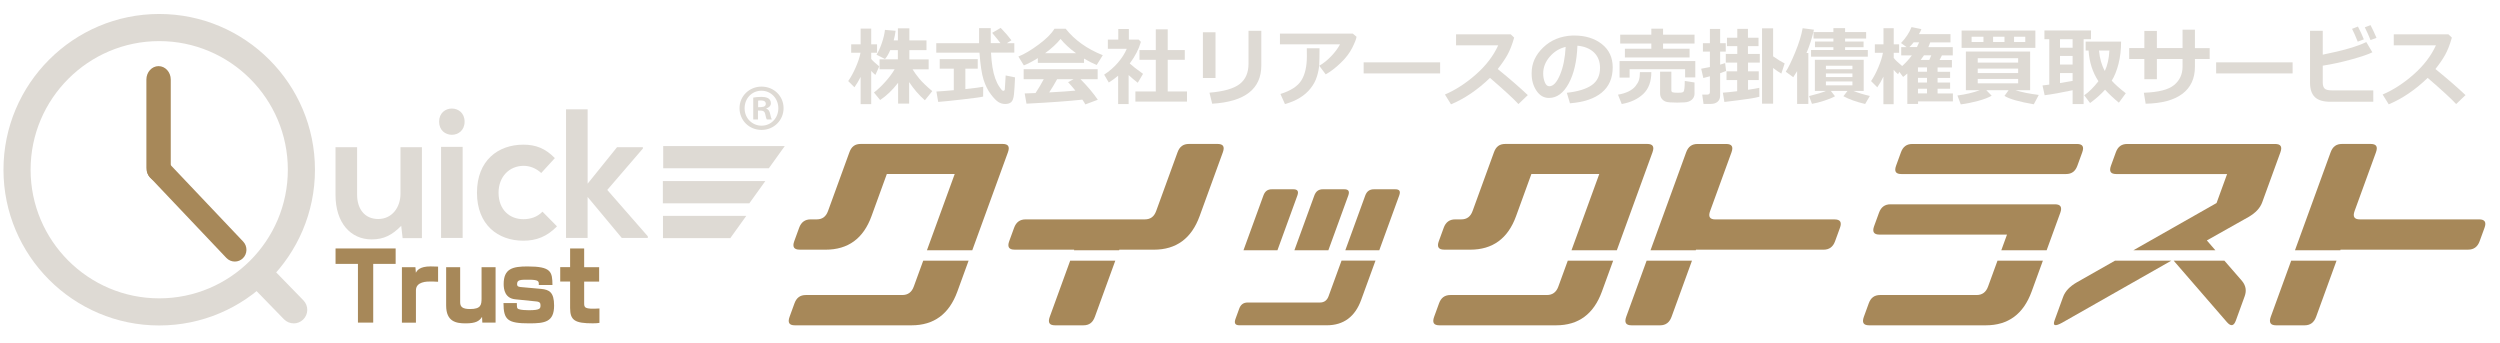 <?xml version="1.0" encoding="UTF-8"?>
<svg id="_レイヤー_2" data-name="レイヤー_2" xmlns="http://www.w3.org/2000/svg" width="654.44" height="89.76" xmlns:xlink="http://www.w3.org/1999/xlink" viewBox="0 0 654.44 89.76">
  <defs>
    <style>
      .cls-1 {
        fill: none;
      }

      .cls-2 {
        fill: #a78859;
      }

      .cls-3 {
        fill: #dedad4;
      }

      .cls-4 {
        clip-path: url(#clippath);
      }
    </style>
    <clipPath id="clippath">
      <rect class="cls-1" width="654.44" height="89.76"/>
    </clipPath>
  </defs>
  <g id="_レイヤー_1-2" data-name="レイヤー_1">
    <g class="cls-4">
      <g>
        <g>
          <path class="cls-3" d="M225.29,20.14c-.46.93-1,1.83-1.62,2.71l-1.63-1.63c.68-.95,1.34-2.16,1.98-3.62.64-1.46,1.05-2.73,1.24-3.79h-2.44v-2.21h2.47v-4.12h2.77v4.12h1.53v2.21h-1.53v1.62c.33.43,1.04,1.08,2.1,1.95l-1,2.23c-.32-.24-.69-.59-1.1-1.05v8.7h-2.77v-7.13ZM235.09,21.69c-1.47,1.9-3.03,3.39-4.69,4.49l-1.62-1.96c1.08-.84,2.1-1.82,3.08-2.93.98-1.11,1.76-2.16,2.33-3.15h-3.94v-2.6h4.79v-2.41h-2c-.41.97-.86,1.74-1.36,2.32l-2.23-1.13c.51-.81.98-1.84,1.4-3.07.42-1.23.7-2.37.81-3.43l2.79.24c-.12.91-.29,1.75-.5,2.52h1.1v-3.17h3v3.17h4.48v2.55h-4.48v2.41h5.05v2.6h-4.22c.49.79,1.08,1.61,1.79,2.47.71.85,1.83,1.94,3.37,3.25l-1.93,2.39c-1.52-1.32-2.89-2.91-4.12-4.76v5.63h-2.89v-5.43Z"/>
          <path class="cls-3" d="M265.53,13.77h-6.11c.07,1.43.2,2.7.38,3.81.18,1.11.42,2.09.73,2.95s.66,1.57,1.06,2.16.65.92.77.98c.12.07.21.1.29.1.22,0,.34-.12.38-.35s.11-1.46.23-3.67l2.45.51c-.08,1.96-.17,3.45-.28,4.46-.11,1.01-.35,1.68-.72,2.01-.38.33-.9.49-1.57.49s-1.24-.17-1.79-.51c-.54-.34-1.21-1.02-1.99-2.05s-1.41-2.3-1.89-3.8c-.48-1.5-.83-3.86-1.07-7.08h-11.31v-2.47h11.2c0-.37.01-.89.01-1.55v-2.39s3.05,0,3.05,0v3.93h2.55c-.49-.65-1.22-1.55-2.18-2.7l2.23-1.3c1.12,1.15,2.06,2.23,2.81,3.24l-1.18.76h1.94v2.47ZM257.38,22.71l-.02,2.57c-.5.15-2.27.39-5.32.74-3.04.35-5.19.57-6.44.66l-.47-2.72c.91-.04,2.43-.16,4.55-.35v-5.63h-3.68v-2.5h9.95v2.5h-3.24v5.34c2.46-.26,4.01-.47,4.66-.61Z"/>
          <path class="cls-3" d="M283.78,16.45h-12.1v-1.24c-1.34.84-2.56,1.48-3.66,1.91l-1.43-2.32c1.56-.62,3.34-1.68,5.33-3.16,2-1.48,3.36-2.85,4.1-4.11h2.95c2.36,2.97,5.6,5.28,9.71,6.92l-1.59,2.56c-1.03-.41-2.14-.97-3.32-1.68v1.12ZM283.34,26.08c-3.45.38-8.33.74-14.63,1.06l-.47-2.68,2.84-.1c.77-1.16,1.49-2.37,2.15-3.63h-5.26v-2.62h19.37v2.62h-4.49c1.85,1.87,3.36,3.67,4.53,5.38l-3.26,1.22c-.17-.33-.43-.74-.78-1.25ZM273.59,13.92h8.08c-1.67-1.22-3.02-2.46-4.04-3.73-.97,1.21-2.31,2.46-4.04,3.73ZM274.67,24.19c2.87-.15,5.15-.31,6.84-.47-.71-.87-1.35-1.61-1.91-2.21l1.45-.78h-4.32c-.64,1.18-1.33,2.34-2.07,3.46Z"/>
          <path class="cls-3" d="M295.45,27.24h-2.75v-7.42c-.76.65-1.58,1.24-2.45,1.78l-1.21-2.06c1.32-.85,2.51-1.88,3.56-3.08,1.05-1.21,1.84-2.44,2.36-3.69h-4.95v-2.41h2.73v-2.77h2.77v2.77h2.57l.58.6c-.53,1.87-1.5,3.76-2.92,5.66.68.63,1.83,1.54,3.48,2.71l-1.38,2.34c-.88-.68-1.67-1.35-2.39-2.02v7.59ZM310.72,26.6h-13.5v-2.66h5.34v-8.28h-4.27v-2.56h4.27v-5.43h3.12v5.43h4.47v2.56h-4.47v8.28h5.05v2.66Z"/>
          <path class="cls-3" d="M318.19,20.41h-3.3v-11.96h3.3v11.96ZM330.18,17.13c0,6.16-4.29,9.5-12.86,10.02l-.71-2.89c3.72-.31,6.35-1.06,7.9-2.26,1.55-1.19,2.32-2.96,2.32-5.31v-8.63h3.35v9.05Z"/>
          <path class="cls-3" d="M355.11,9.64c-.09.6-.47,1.57-1.14,2.9-.67,1.33-1.67,2.65-3.02,3.94-1.35,1.3-2.65,2.29-3.91,2.99l-1.69-2.26c1.1-.62,2.14-1.46,3.13-2.5.99-1.04,1.76-2.07,2.31-3.11h-15.73v-2.81h19.06l.99.83ZM345.42,12.64v.53c0,1.49-.03,2.73-.08,3.71-.05.98-.25,2.03-.6,3.14-.34,1.11-.89,2.14-1.65,3.1-.75.96-1.69,1.78-2.81,2.47-1.12.69-2.42,1.24-3.91,1.65l-1.18-2.64c2.69-.84,4.52-2.02,5.48-3.56.96-1.54,1.44-3.64,1.44-6.31l-.02-2.09h3.32Z"/>
          <path class="cls-3" d="M376.99,19.22h-20.02v-2.9h20.02v2.9Z"/>
          <path class="cls-3" d="M399.94,24.9l-2.45,2.34c-1.29-1.4-3.77-3.69-7.45-6.85-3.23,3.12-6.62,5.42-10.2,6.92l-1.59-2.57c2.77-1.18,5.48-2.93,8.11-5.25,2.63-2.32,4.58-4.86,5.84-7.63h-11.04v-2.87h14.32l.89.86c-.52,1.85-1.12,3.37-1.78,4.55-.67,1.18-1.51,2.4-2.52,3.67,3.14,2.55,5.76,4.83,7.88,6.83Z"/>
          <path class="cls-3" d="M410.97,27.01l-.81-2.72c2.88-.32,5.05-.98,6.51-1.99,1.45-1.01,2.18-2.52,2.18-4.52,0-1.68-.52-3.02-1.57-4.04-1.05-1.01-2.5-1.61-4.35-1.78-.15,4.07-.91,7.36-2.28,9.89-1.37,2.52-3.09,3.79-5.17,3.79-1.35,0-2.44-.64-3.28-1.91-.84-1.27-1.25-2.73-1.25-4.37v-.27c0-2.51,1.01-4.74,3.03-6.67,2.02-1.94,4.57-2.98,7.65-3.12h.45c2.94,0,5.36.75,7.25,2.24,1.89,1.49,2.84,3.52,2.84,6.09,0,2.81-.95,5.01-2.86,6.6-1.91,1.59-4.69,2.53-8.34,2.81ZM409.86,12.27c-1.63.38-3.02,1.24-4.17,2.57-1.15,1.33-1.72,2.8-1.72,4.4,0,.83.14,1.59.42,2.29.28.7.68,1.05,1.19,1.05,1.02,0,1.95-1,2.79-2.99.84-1.99,1.33-4.43,1.48-7.32Z"/>
          <path class="cls-3" d="M432.28,18.88c0,2.48-.71,4.39-2.13,5.73-1.42,1.33-3.29,2.21-5.62,2.62l-.98-2.45c1.07-.18,1.99-.46,2.76-.84.77-.38,1.38-.84,1.82-1.39.44-.55.75-1.08.91-1.6.16-.52.25-1.21.25-2.06h3ZM443.79,20.26h-2.67v-2.15h-14.53v2.21h-2.63v-4.33h19.83v4.26ZM443.59,11.4h-8.24v1.36h6.94v2.28h-16.93v-2.28h6.92v-1.36h-8.15v-2.32h8.15v-1.58h3.07v1.58h8.24v2.32ZM443.59,24.5c0,.65-.25,1.2-.73,1.62-.49.43-1.15.65-1.97.68l-.97.03c-.33.02-.61.03-.84.03-1.53,0-2.51-.08-2.97-.23-.45-.15-.82-.42-1.11-.8-.29-.38-.43-.85-.43-1.43v-5.64h2.95v4.9c0,.24.1.4.29.49.19.08.65.13,1.38.13.64,0,1.04-.03,1.19-.09.16-.06.27-.13.35-.22.08-.09.15-.36.21-.83.06-.47.09-1.12.09-1.95l2.55.4v2.9Z"/>
          <path class="cls-3" d="M451.85,18.58c-.41.17-.93.37-1.56.58v5.85c0,.7-.22,1.24-.66,1.62s-1.02.57-1.73.57h-1.96l-.34-2.43h1.27c.49,0,.74-.22.74-.65v-4.15c-.6.16-1.17.31-1.72.45l-.56-2.43c.57-.09,1.33-.23,2.28-.44v-4.05h-1.83v-2.2h1.83v-3.73h2.68v3.73h1.47v2.2h-1.47v3.42c.53-.15.97-.28,1.31-.4l.25,2.07ZM460.55,25.33c-1.06.32-4.11.77-9.15,1.36l-.4-2.43c.82-.05,2.07-.18,3.75-.38v-2.92h-2.79v-2.28h2.79v-2.3h-2.98v-2.26h3.01v-2.04h-2.7v-2.2h2.7v-2.32h2.79v2.32h2.77v2.2h-2.77v2.04h3.1v2.26h-3.08v2.3h2.81v2.28h-2.81v2.54c1.45-.21,2.44-.38,2.95-.51l.02,2.34ZM464.16,27.14h-2.9V7.42h2.9v7.33c1.16.81,2.17,1.43,3.02,1.86l-.87,2.66c-.71-.41-1.43-.91-2.15-1.48v9.34Z"/>
          <path class="cls-3" d="M473.38,27.2h-2.94v-8.58c-.29.48-.63,1.01-1.01,1.59l-1.96-1.43c.65-.99,1.47-2.67,2.46-5.06.99-2.39,1.64-4.5,1.96-6.33l2.96.38c-.5,2.19-1.15,4.23-1.96,6.11h.49v13.3ZM480.36,25.2c-.65.37-1.58.76-2.82,1.16-1.23.4-2.3.68-3.21.82l-.76-2.03c1.99-.49,3.46-.93,4.4-1.34h-2.88v-8.15h12.78v8.15h-2.7c1.31.52,2.75.95,4.31,1.31l-1.23,2.1c-2.29-.54-4.18-1.22-5.69-2.03l1.06-1.38h-4.34l1.07,1.38ZM488.95,14.83h-14.86v-1.75h5.85v-.72h-4.82v-1.49h4.82v-.78h-5.2v-1.7h5.2v-1.02h3.06v1.02h5.51v1.7h-5.51v.78h4.84v1.49h-4.84v.72h5.95v1.75ZM484.92,18.11v-.91h-6.94v.91h6.94ZM477.98,20.17h6.94v-.94h-6.94v.94ZM484.92,21.33h-6.94v1h6.94v-1Z"/>
          <path class="cls-3" d="M502.08,27.2h-2.79v-7.95c-.3.25-.67.55-1.1.89l-.99-1.33-.33.62c-.34-.26-.72-.65-1.16-1.15v8.99h-2.68v-7.21c-.45.97-.98,1.9-1.6,2.8l-1.63-1.63c.66-.96,1.3-2.16,1.91-3.62.61-1.45,1.01-2.72,1.2-3.79h-2.12v-2.21h2.26v-4.22h2.68v4.22h1.41v2.21h-1.41v1.33c.34.49,1.08,1.2,2.21,2.14.97-.88,1.82-1.81,2.54-2.79h-2.79v-2.17h1.4l-1.45-1.07c1.24-1.29,2.16-2.68,2.75-4.17l2.58.53c-.13.39-.34.82-.64,1.32h8.26v2.16h-5.31c-.15.44-.31.85-.48,1.23h6.39v2.17h-2.84c-.17.33-.37.73-.62,1.2h3.23v1.96h-3.75v1.14h3.28v1.6h-3.28v1.21h3.28v1.62h-3.28v1.23h4.01v2.08h-9.12v.66ZM501.81,12.32c.22-.44.41-.85.57-1.23h-1.44c-.31.4-.67.81-1.1,1.23h1.97ZM502.08,17.64v1.14h2.36v-1.14h-2.36ZM502.08,20.39v1.21h2.36v-1.21h-2.36ZM502.08,23.22v1.23h2.36v-1.23h-2.36ZM503.65,14.48c-.24.37-.53.77-.86,1.2h2.26c.14-.32.32-.72.51-1.2h-1.91Z"/>
          <path class="cls-3" d="M521.38,25.05c-.86.5-2.05.96-3.58,1.37-1.53.41-3.03.72-4.52.9l-.87-2.32c2.17-.29,4.12-.75,5.85-1.38h-3.64v-10.13h16.82v10.13h-3.82c1.63.52,3.65.93,6.08,1.23l-1.3,2.45c-3.82-.65-6.38-1.38-7.68-2.19l1.08-1.49h-5.82l1.39,1.43ZM532.81,12.53h-19.31v-4.54h19.31v4.54ZM519.22,11v-1.38h-3.1v1.38h3.1ZM528.3,16.38v-1.14h-10.58v1.14h10.58ZM517.72,19.13h10.58v-1.17h-10.58v1.17ZM528.3,20.66h-10.58v1.15h10.58v-1.15ZM521.74,9.61v1.38h2.99v-1.38h-2.99ZM530.17,11v-1.38h-2.94v1.38h2.94Z"/>
          <path class="cls-3" d="M542.56,23.62c-2.93.62-5.38,1.06-7.32,1.31l-.56-2.56,1.77-.22v-11.88h-1.27v-2.3h12.2l-.02,2.3h-1.92v16.98h-2.88v-3.63ZM539.26,10.27v2.22h3.3v-2.22h-3.3ZM539.26,14.64v2.26h3.3v-2.26h-3.3ZM539.26,21.74c1.14-.17,2.24-.36,3.3-.56v-2.06h-3.3v2.62ZM555.25,10.89c0,2.1-.22,4.03-.67,5.8-.45,1.77-1.04,3.25-1.78,4.43.89.99,2.11,2.08,3.68,3.29l-1.81,2.47c-1.44-1.19-2.64-2.32-3.62-3.4-1.02,1.15-2.32,2.31-3.92,3.49l-1.53-2.03c1.23-.84,2.47-2.07,3.72-3.68-1.53-2.32-2.39-4.99-2.58-8.03h-.77v-2.34h9.28ZM550.99,18.59c.69-1.45,1.09-3.24,1.2-5.36h-2.72c.18,2.08.69,3.86,1.53,5.36Z"/>
          <path class="cls-3" d="M574.58,12.6h3.86v2.85h-3.86v2.02c0,3.08-1.1,5.44-3.29,7.09-2.19,1.65-5.4,2.51-9.61,2.59l-.47-2.87c3.81-.13,6.45-.8,7.92-2.02,1.47-1.22,2.21-2.82,2.21-4.8v-2.02h-6.72v5.3h-3.28v-5.3h-3.97v-2.85h3.97v-4.5h3.28v4.5h6.72v-4.82h3.24v4.82Z"/>
          <path class="cls-3" d="M600.15,19.22h-20.02v-2.9h20.02v2.9Z"/>
          <path class="cls-3" d="M621.26,26.64h-11.24c-1.86,0-3.21-.41-4.05-1.23-.84-.82-1.26-2.07-1.26-3.75v-13.59h3.33v6.24c5.21-1.04,9.01-2.14,11.4-3.3l1.59,2.68c-1.05.53-2.88,1.15-5.49,1.87-2.61.72-5.11,1.26-7.5,1.63v4.4c0,.7.15,1.23.46,1.56.31.34.96.51,1.97.51h10.8v2.97ZM618.79,10.3l-1.59.61c-.59-1.47-1.09-2.59-1.49-3.36l1.54-.6c.61,1.17,1.13,2.28,1.55,3.35ZM622.11,9.91l-1.56.58c-.48-1.19-.98-2.31-1.5-3.34l1.5-.57c.54,1.03,1.06,2.14,1.56,3.33Z"/>
          <path class="cls-3" d="M645.41,24.9l-2.45,2.34c-1.29-1.4-3.77-3.69-7.45-6.85-3.23,3.12-6.62,5.42-10.2,6.92l-1.59-2.57c2.77-1.18,5.48-2.93,8.11-5.25,2.63-2.32,4.58-4.86,5.84-7.63h-11.04v-2.87h14.32l.89.86c-.52,1.85-1.12,3.37-1.78,4.55-.67,1.18-1.51,2.4-2.52,3.67,3.14,2.55,5.76,4.83,7.88,6.83Z"/>
        </g>
        <path class="cls-3" d="M41.68,85.2C19.2,85.2.91,66.91.91,44.43S19.2,3.66,41.68,3.66s40.77,18.29,40.77,40.77-18.29,40.77-40.77,40.77ZM41.68,10.76c-18.56,0-33.67,15.1-33.67,33.67s15.1,33.67,33.67,33.67,33.67-15.1,33.67-33.67S60.25,10.76,41.68,10.76Z"/>
        <path class="cls-3" d="M76.89,84.65c-.92,0-1.85-.36-2.55-1.07l-8.54-8.78c-1.37-1.41-1.34-3.65.07-5.02,1.41-1.37,3.65-1.34,5.02.07l8.54,8.78c1.37,1.41,1.34,3.65-.07,5.02-.69.67-1.58,1.01-2.48,1.01Z"/>
        <g>
          <rect class="cls-2" x="40.69" y="20.83" width="1.64" height="23.13"/>
          <path class="cls-2" d="M41.51,47.48c-1.76,0-3.19-1.58-3.19-3.52v-23.13c0-1.94,1.43-3.52,3.19-3.52s3.19,1.58,3.19,3.52v23.13c0,1.94-1.43,3.52-3.19,3.52Z"/>
          <path class="cls-2" d="M41.51,46.57c-1.31,0-2.37-1.17-2.37-2.61v-23.13c0-1.44,1.06-2.61,2.37-2.61s2.37,1.17,2.37,2.61v23.13c0,1.44-1.06,2.61-2.37,2.61Z"/>
        </g>
        <g>
          <polygon class="cls-2" points="60.9 65.93 40.95 44.9 42.08 43.8 62.04 64.83 60.9 65.93"/>
          <line class="cls-2" x1="41.52" y1="44.35" x2="61.47" y2="65.38"/>
          <path class="cls-2" d="M61.47,68.47c-.84,0-1.62-.34-2.21-.95l-19.95-21.04c-1.17-1.23-1.12-3.19.09-4.36.57-.55,1.32-.86,2.11-.86.84,0,1.63.34,2.21.95l19.95,21.04c1.16,1.23,1.12,3.19-.09,4.36-.57.55-1.32.86-2.11.86Z"/>
          <path class="cls-2" d="M61.47,67.68c-.6,0-1.19-.24-1.64-.71l-19.95-21.04c-.87-.91-.84-2.36.07-3.24.9-.88,2.34-.84,3.21.07l19.95,21.04c.87.91.84,2.36-.07,3.24-.44.43-1.01.64-1.57.64Z"/>
        </g>
        <g>
          <path class="cls-3" d="M93.48,38.54v12.43c0,3.61,1.9,6.36,5.52,6.36s5.84-3.03,5.84-6.65v-12.14h5.61v23.8h-5.05l-.37-3.23c-2.36,2.41-4.54,3.56-7.74,3.56-5.47,0-9.46-4.29-9.46-11.66v-12.48h5.65Z"/>
          <path class="cls-3" d="M121.62,31.85c0,4.58-6.67,4.58-6.67,0s6.67-4.58,6.67,0ZM115.46,38.44v23.84h5.65v-23.84h-5.65Z"/>
          <path class="cls-3" d="M145.81,59.25c-2.64,2.7-5.42,3.76-8.81,3.76-6.63,0-12.14-4.14-12.14-12.57s5.52-12.57,12.14-12.57c3.24,0,5.75.96,8.25,3.52l-3.57,3.9c-1.34-1.25-3.01-1.88-4.59-1.88-3.8,0-6.58,2.89-6.58,7.03,0,4.53,2.97,6.94,6.49,6.94,1.81,0,3.62-.53,5.01-1.97l3.8,3.85Z"/>
          <path class="cls-3" d="M153.83,28.62v19.46l7.69-9.54h6.77v.34l-9.32,10.84,10.61,12.14v.43h-6.81l-8.95-10.74v10.74h-5.65V28.62h5.65Z"/>
        </g>
        <polygon class="cls-3" points="201.27 44.04 173.61 44.04 173.61 38.23 205.44 38.23 201.27 44.04"/>
        <polygon class="cls-3" points="196.16 53.22 173.52 53.22 173.52 47.4 200.34 47.4 196.16 53.22"/>
        <polygon class="cls-3" points="191.18 62.33 173.55 62.33 173.55 56.51 195.36 56.51 191.18 62.33"/>
        <path class="cls-2" d="M97.7,69.08v15.37h-4v-15.37h-5.86v-4.04h15.73v4.04h-5.86Z"/>
        <path class="cls-2" d="M108.75,69.94l.11,1.45c.31-.54.93-1.65,3.85-1.65.31,0,1.68.05,1.97.05v3.97c-1.02-.07-1.88-.07-1.95-.07-.95,0-3.85,0-3.85,2.32v8.45h-3.67v-14.51h3.54Z"/>
        <path class="cls-2" d="M126.26,84.45l-.07-1.5c-.71,1.09-1.62,1.7-4.31,1.7-2.52,0-5.09-.47-5.09-4.68v-10.03h3.67v9.19c0,1.16.57,1.77,2.59,1.77,2.87,0,3.01-1.11,3.01-2.83v-8.13h3.67v14.51h-3.47Z"/>
        <path class="cls-2" d="M141.04,74.6c.04-.96.07-1.38-2.72-1.38-2.08,0-2.96,0-2.96,1.16,0,.42.13.69.91.76l5.42.49c2.08.2,3.36.86,3.36,4.36,0,4.31-2.43,4.66-6.5,4.66-5.66,0-6.73-.89-6.75-5.32h3.5c.02,1.26.02,1.4.44,1.58.57.25,2.04.3,2.68.3,3.03,0,3.07-.47,3.07-1.28,0-.54-.13-.91-1.04-1.01l-5.57-.57c-2.7-.27-3.03-2.59-3.03-3.99,0-4.04,2.35-4.61,6.24-4.61,6.19,0,6.5,1.38,6.53,4.85h-3.56Z"/>
        <path class="cls-2" d="M149.25,65.04h3.67v4.9h3.92v3.77h-3.92v5.59c0,1.2,0,1.7,4,1.45v3.77c-.42.07-.86.12-1.75.12-4.69,0-5.93-.79-5.93-4.02v-6.92h-2.59v-3.77h2.59v-4.9Z"/>
        <g>
          <path class="cls-2" d="M599.78,68.23l-5.34,14.68c-.55,1.52-.09,2.25,1.38,2.25h7.48c1.46,0,2.46-.73,3.01-2.25l5.34-14.68h-11.87Z"/>
          <path class="cls-2" d="M648.99,57.43h-31.21c-1.47,0-1.95-.68-1.4-2.2l5.59-15.36c.55-1.52.07-2.19-1.4-2.19h-7.48c-1.46,0-2.44.67-2.99,2.19l-9.33,25.64h11.87l.06-.16h33.41c1.46,0,2.46-.73,2.99-2.19l1.29-3.54c.53-1.46.07-2.19-1.39-2.19Z"/>
        </g>
        <g>
          <path class="cls-2" d="M553.98,45.56h29.02l-2.76,7.59-21.79,12.37h21.49l-2.24-2.58,10.89-6.13c1.85-1.07,3.03-2.31,3.59-3.82l4.77-13.11c.55-1.52.07-2.19-1.4-2.19h-38.69c-1.46,0-2.44.67-2.99,2.19l-1.27,3.49c-.55,1.52-.07,2.19,1.4,2.19Z"/>
          <path class="cls-2" d="M553.67,68.23l-10.01,5.68c-1.85,1.07-3.04,2.31-3.59,3.82l-2.23,6.13c-.53,1.46.14,1.63,1.97.62l28.6-16.25h-14.74Z"/>
          <path class="cls-2" d="M582.29,68.23h-13.28l13.94,16.09c1.03,1.18,1.8,1.07,2.34-.4l2.31-6.36c.55-1.52.3-2.81-.72-4.05l-4.6-5.29Z"/>
        </g>
        <g>
          <path class="cls-2" d="M522.9,68.23l-2.48,6.8c-.53,1.46-1.53,2.2-2.99,2.2h-25.25c-1.52,0-2.46.73-2.99,2.19l-1.27,3.49c-.55,1.52-.14,2.25,1.38,2.25h30.54c5.85,0,9.84-2.93,11.99-8.83l2.95-8.1h-11.87Z"/>
          <path class="cls-2" d="M497.74,45.56h43.08c1.46,0,2.44-.67,2.99-2.19l1.27-3.49c.55-1.52.07-2.19-1.39-2.19h-43.08c-1.46,0-2.44.67-2.99,2.19l-1.27,3.49c-.55,1.52-.07,2.19,1.39,2.19Z"/>
          <path class="cls-2" d="M491.97,61.42h33.41l-1.49,4.1h11.87l3.58-9.84c.53-1.46.07-2.2-1.39-2.2h-43.08c-1.46,0-2.46.73-2.99,2.2l-1.29,3.54c-.53,1.46-.07,2.19,1.4,2.19Z"/>
        </g>
        <g>
          <path class="cls-2" d="M443.91,65.52l.06-.16h33.41c1.46,0,2.46-.73,2.99-2.19l1.29-3.54c.53-1.46.07-2.19-1.39-2.19h-31.21c-1.46,0-1.95-.68-1.39-2.2l5.59-15.36c.55-1.52.07-2.19-1.4-2.19h-7.48c-1.46,0-2.44.67-2.99,2.19l-9.33,25.64h11.87Z"/>
          <path class="cls-2" d="M431.05,68.23l-5.34,14.68c-.55,1.52-.09,2.25,1.38,2.25h7.48c1.46,0,2.46-.73,3.01-2.25l5.34-14.68h-11.87Z"/>
        </g>
        <g>
          <path class="cls-2" d="M378.05,65.36h6.8c5.91,0,9.9-2.93,12.02-8.78l4.01-11.03h17.77l-7.27,19.96h11.87l9.33-25.64c.55-1.52.07-2.19-1.39-2.19h-37.12c-1.52,0-2.44.67-2.99,2.19l-5.59,15.36c-.55,1.52-1.53,2.2-2.99,2.2h-1.58c-1.46,0-2.46.73-2.99,2.19l-1.29,3.54c-.53,1.46-.07,2.19,1.4,2.19Z"/>
          <path class="cls-2" d="M410.41,68.23l-2.48,6.8c-.53,1.46-1.53,2.2-2.99,2.2h-25.25c-1.52,0-2.46.73-2.99,2.19l-1.27,3.49c-.55,1.52-.14,2.25,1.38,2.25h30.54c5.85,0,9.84-2.93,11.99-8.83l2.95-8.1h-11.87Z"/>
        </g>
        <g>
          <path class="cls-2" d="M347.73,65.52l5.22-14.34c.41-1.13.03-1.63-1.04-1.63h-5.63c-1.07,0-1.81.51-2.22,1.63l-5.22,14.34h8.89Z"/>
          <path class="cls-2" d="M361.06,65.52l5.22-14.34c.41-1.13.09-1.63-1.04-1.63h-5.57c-1.12,0-1.87.51-2.28,1.63l-5.22,14.34h8.88Z"/>
          <path class="cls-2" d="M351.18,68.23l-3.4,9.33c-.39,1.07-1.15,1.63-2.22,1.63h-18.95c-1.12,0-1.84.56-2.22,1.63l-.96,2.64c-.41,1.13-.11,1.69,1.01,1.69h22.89c4.39,0,7.4-2.25,8.99-6.64l3.75-10.29h-8.89Z"/>
          <path class="cls-2" d="M334.4,65.52l5.22-14.34c.41-1.13.03-1.63-1.04-1.63h-5.63c-1.13,0-1.81.51-2.22,1.63l-5.22,14.34h8.89Z"/>
        </g>
        <g>
          <path class="cls-2" d="M265.56,65.36h15.64l-.06.16h11.81l.06-.16h9.05c5.85,0,9.84-2.93,11.97-8.78l6.08-16.71c.55-1.52.07-2.19-1.39-2.19h-7.48c-1.46,0-2.44.67-2.99,2.19l-5.59,15.36c-.55,1.52-1.53,2.2-2.99,2.2h-31.21c-1.46,0-2.46.73-2.99,2.19l-1.29,3.54c-.53,1.46-.07,2.19,1.4,2.19Z"/>
          <path class="cls-2" d="M280.15,68.23l-5.34,14.68c-.55,1.52-.14,2.25,1.38,2.25h7.42c1.52,0,2.46-.73,3.01-2.25l5.34-14.68h-11.81Z"/>
        </g>
        <g>
          <path class="cls-2" d="M241.68,68.23l-2.48,6.8c-.53,1.46-1.53,2.2-2.99,2.2h-25.25c-1.52,0-2.46.73-2.99,2.19l-1.27,3.49c-.55,1.52-.14,2.25,1.38,2.25h30.54c5.85,0,9.84-2.93,11.99-8.83l2.95-8.1h-11.87Z"/>
          <path class="cls-2" d="M209.32,65.36h6.8c5.91,0,9.9-2.93,12.02-8.78l4.01-11.03h17.77l-7.27,19.96h11.87l9.33-25.64c.55-1.52.07-2.19-1.39-2.19h-37.12c-1.52,0-2.44.67-2.99,2.19l-5.59,15.36c-.55,1.52-1.53,2.2-2.99,2.2h-1.58c-1.46,0-2.46.73-2.99,2.19l-1.29,3.54c-.53,1.46-.07,2.19,1.4,2.19Z"/>
        </g>
        <path class="cls-3" d="M199.35,22.67c3.25,0,5.77,2.48,5.77,5.64s-2.51,5.7-5.77,5.7-5.76-2.51-5.76-5.7,2.6-5.64,5.76-5.64ZM199.35,32.9c2.54,0,4.4-2.02,4.4-4.56s-1.89-4.59-4.43-4.59-4.4,2.05-4.4,4.59c0,2.73,2.11,4.56,4.43,4.56ZM197.18,31.28v-5.73c.53-.09,1.21-.19,2.11-.19,1.02,0,2.51.19,2.51,1.67,0,.68-.53,1.15-1.18,1.33v.09c.56.19.84.65.99,1.39.19.87.31,1.21.43,1.43h-1.3c-.16-.22-.28-.71-.43-1.43-.22-.9-.71-.9-1.89-.9v2.33h-1.24ZM198.45,28.06c.96,0,2.02,0,2.02-.87,0-.53-.37-.9-1.27-.9-.37,0-.62.03-.74.06v1.7Z"/>
      </g>
    </g>
  </g>
</svg>